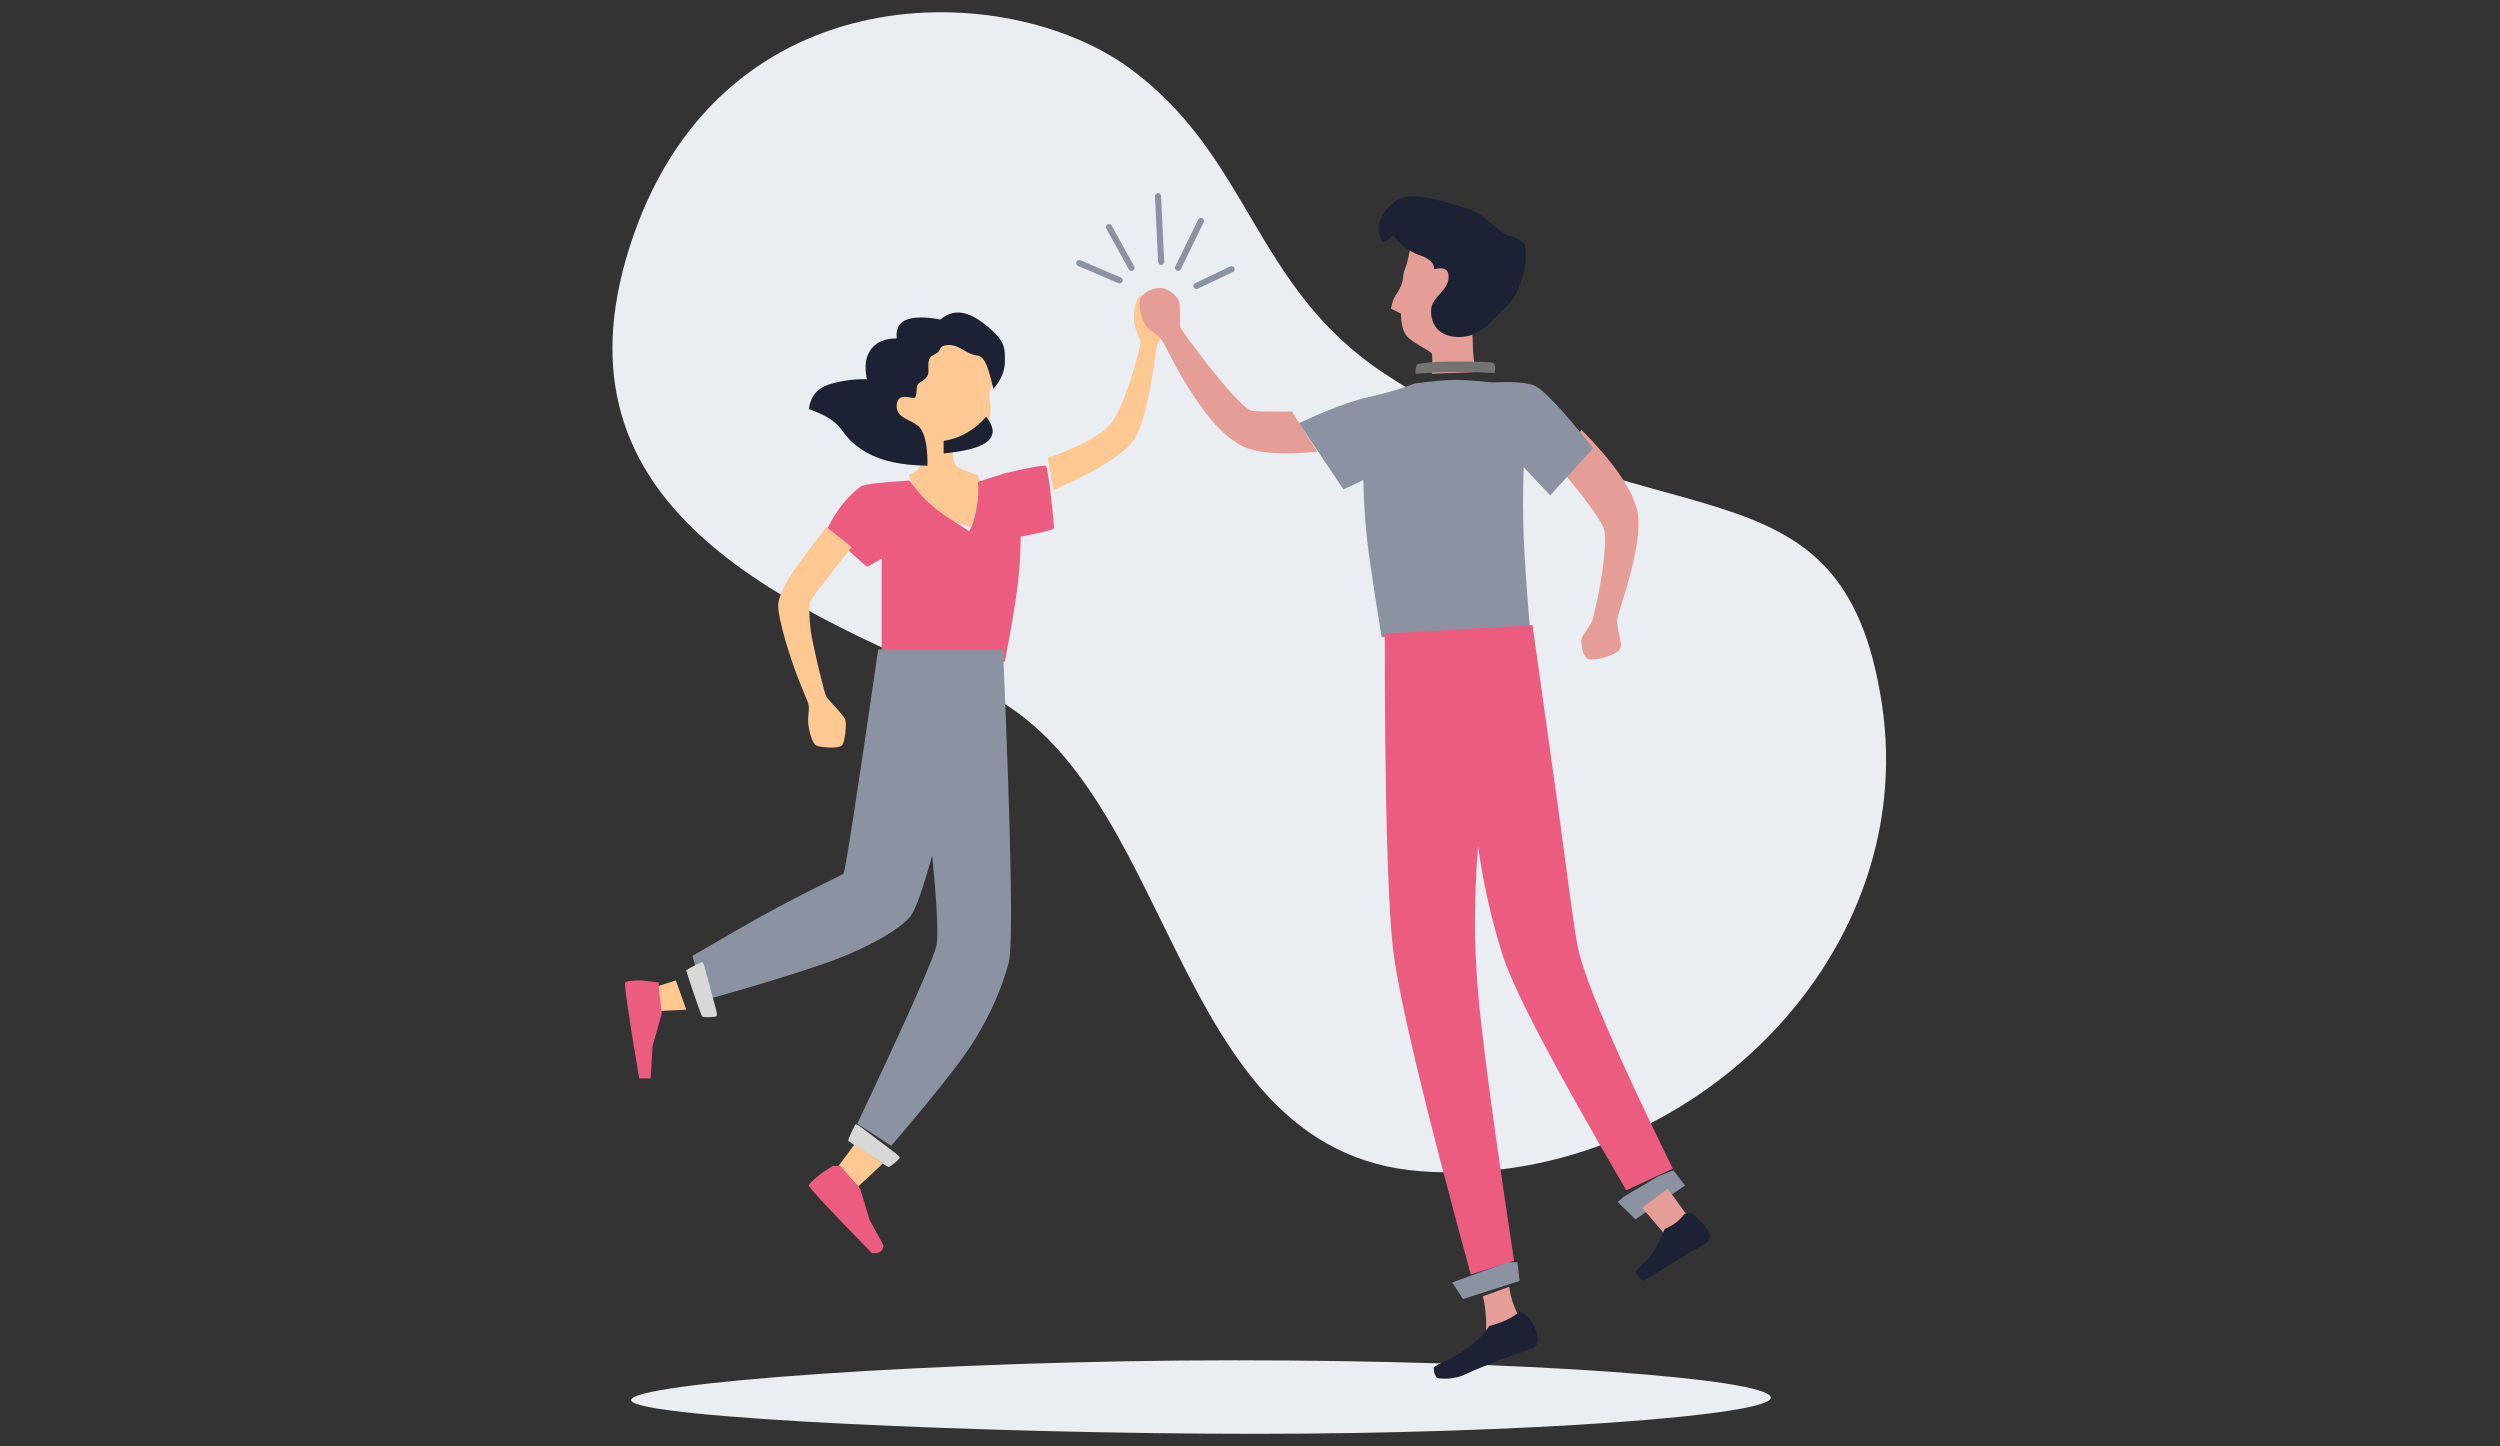 <?xml version="1.0" encoding="UTF-8"?>
<svg width="408px" height="236px" viewBox="0 0 408 236" version="1.1" xmlns="http://www.w3.org/2000/svg" xmlns:xlink="http://www.w3.org/1999/xlink">
    <rect x="0" y="0" width="408" height="236" fill="#333333" stroke="none"/>
    <title>Danke</title>
    <g id="Danke-Seite" stroke="none" stroke-width="1" fill="none" fill-rule="evenodd">
        <g transform="translate(-308, -147)" id="Danke">
            <g transform="translate(308, 147)">
                <path d="M307.116,114.829 C313.584,157.4 273.781,194.286 231.857,191.147 C189.934,188.008 192.465,126.47 158.992,112.273 C125.52,98.076 88.37,81.5 103.378,38.432 C118.387,-4.636 164.348,-3.416 184.23,11.049 C204.112,25.515 204.494,46.821 225.888,60.932 C270.476,90.341 300.648,72.257 307.116,114.829 Z" id="Path-59" fill="#EAEDF1"></path>
                <g id="Group-37" transform="translate(101.399, 31.14)">
                    <path d="M48.44,41.706 L48.899,43.429 C49.002,44.28 48.849,44.93 48.44,45.378 C48.032,45.827 47.531,46.159 46.939,46.375 C47.463,48.383 48.65,50.165 50.499,51.72 C52.349,53.275 54.527,54.321 57.033,54.86 C58.133,53.033 58.754,51.558 58.898,50.438 C59.042,49.317 58.784,47.963 58.124,46.375 C56.164,45.775 54.98,45.24 54.573,44.77 C54.166,44.299 54.004,43.277 54.087,41.706 L57.033,40.658 L60.05,37.642 C60.203,36.737 60.28,36.077 60.28,35.664 C60.28,34.814 60.05,33.936 60.05,33.583 C60.05,32.971 60.233,32.282 60.601,31.514 L60.601,27.999 L57.033,22.86 L50.664,22.86 L44.453,29.045 L41.601,34.955 L48.44,41.706 Z" id="Path-80" fill="#FDC891"></path>
                    <path d="M30.601,35.636 C30.871,33.553 31.979,32.205 33.927,31.593 C35.875,30.981 37.925,30.701 40.077,30.754 C39.643,28.615 39.878,26.969 40.782,25.816 C41.685,24.663 43.071,24.087 44.939,24.087 C44.78,22.493 45.334,21.469 46.601,21.013 C47.867,20.558 49.696,20.558 52.088,21.013 C53.981,19.347 56.236,19.487 58.852,21.432 C62.776,24.349 62.6,25.593 62.6,27.878 C62.6,29.401 61.971,30.887 60.713,32.336 C60.18,29.889 59.663,28.318 59.161,27.625 C58.407,26.586 58.182,27.114 56.843,26.517 C55.504,25.92 54.5,24.818 52.665,25.274 C51.981,25.443 52.017,26.09 51.676,26.346 C51.102,26.778 50.398,26.904 50.213,27.625 C49.919,28.774 50.335,29.373 49.969,30.163 C49.602,30.952 48.681,31.176 48.388,31.593 C48.095,32.01 48.276,33.224 47.97,33.704 C47.664,34.184 45.064,32.607 44.939,35.02 C44.814,37.433 47.97,37.257 48.99,39.03 C49.671,40.213 49.997,42.156 49.969,44.86 C45.774,44.816 42.476,44.108 40.077,42.736 C36.478,40.678 36.438,39.082 34.775,37.765 C33.666,36.887 32.274,36.177 30.601,35.636 Z" id="Path-60" fill="#1C2233"></path>
                    <path d="M59.537,36.86 C58.739,37.812 57.757,38.65 56.591,39.373 C55.425,40.096 54.095,40.577 52.601,40.815 L52.601,42.86 C56.339,42.504 58.756,41.822 59.851,40.815 C60.946,39.807 60.841,38.489 59.537,36.86 Z" id="Path-61" fill="#1C2233"></path>
                    <path d="M47.021,47.282 C42.334,47.559 39.688,47.88 39.083,48.245 C38.673,48.492 37.304,49.672 36.134,51.114 C34.719,52.857 33.601,55.081 33.601,55.264 C33.601,55.597 39.963,61.347 40.108,61.347 C40.204,61.347 40.998,60.901 42.489,60.009 L42.489,76.86 L62.588,76.86 C63.626,71.381 64.308,67.361 64.634,64.8 C64.959,62.239 65.143,59.452 65.184,56.441 C68.698,55.758 70.5,55.306 70.589,55.085 C70.723,54.755 69.664,45.245 69.327,44.919 C69.103,44.701 66.857,45.093 62.588,46.093 L58.181,47.508 C58.349,48.594 58.291,49.965 58.008,51.62 C57.724,53.275 57.324,54.584 56.806,55.546 C53.88,53.774 51.817,52.369 50.618,51.33 C49.42,50.292 48.221,48.942 47.021,47.282 Z" id="Path-81" fill="#EC5C81"></path>
                    <path d="M33.479,54.86 C29.87,59.523 27.755,62.43 27.134,63.582 C26.202,65.309 25.601,66.576 25.601,67.767 C25.601,68.958 26.221,71.86 27.68,76.273 C29.139,80.685 30.323,82.937 30.544,83.821 C30.765,84.706 30.323,85.758 30.544,87.266 C30.765,88.775 31.262,90.251 31.834,90.54 C32.405,90.829 35.388,91.086 35.97,90.54 C36.552,89.995 36.784,86.942 36.552,86.278 C36.319,85.614 33.859,83.183 33.479,82.584 C33.099,81.984 31.493,75.016 31.086,72.86 C30.679,70.705 30.61,67.975 30.745,67.254 C30.835,66.773 33.12,63.735 37.601,58.141 L33.479,54.86 Z" id="Path-82" fill="#FDC891"></path>
                    <path d="M41.924,74.86 C38.451,98.751 36.568,110.929 36.275,111.394 C36.068,111.721 31.01,113.893 22.944,118.343 C20.687,119.589 16.906,121.762 11.601,124.862 L13.681,132.058 C21.791,129.791 28.35,127.784 33.356,126.036 C40.866,123.414 45.991,120.047 47.233,118.343 C48.06,117.207 49.225,113.918 50.726,108.474 C51.504,116.35 51.75,121.198 51.464,123.019 C51.178,124.84 46.857,134.586 38.502,152.256 L44.047,155.86 C50.859,147.892 55.28,142.315 57.31,139.129 C60.354,134.349 62.116,129.974 63.213,126.036 C63.945,123.41 63.64,106.352 62.299,74.86 L41.924,74.86 Z" id="Path-84" fill="#8B92A2"></path>
                    <path d="M13.509,126.383 C13.372,126.035 13.262,125.86 13.18,125.86 C13.058,125.86 10.601,127.071 10.601,127.261 C10.601,127.452 12.993,134.544 13.18,134.745 C13.368,134.945 15.262,134.845 15.488,134.745 C15.638,134.678 15.638,134.337 15.488,133.722 L13.509,126.383 Z" id="Path-85" fill="#D8D8D8"></path>
                    <path d="M41.297,151.99 C41.161,151.646 41.052,151.473 40.97,151.474 C40.848,151.474 38.39,152.682 38.389,152.871 C38.389,153.059 40.754,160.078 40.941,160.276 C41.127,160.474 43.019,160.368 43.245,160.268 C43.396,160.202 43.397,159.864 43.249,159.255 L41.297,151.99 Z" id="Path-85-Copy" fill="#D8D8D8" transform="translate(40.874, 155.931) rotate(-38) translate(-40.874, -155.931) "></path>
                    <polygon id="Path-86-Copy" fill="#FDC891" transform="translate(38.845, 158.681) rotate(-38) translate(-38.845, -158.681) " points="40.099 155.786 35.899 156.948 36.36 161.576 41.792 161.094"></polygon>
                    <path d="M40.701,159.429 L39.726,158.668 L37.835,158.487 C35.964,158.459 34.919,158.557 34.7,158.782 C34.481,159.007 34.912,164.01 35.995,173.791 C36.462,174.224 36.863,174.456 37.199,174.486 C37.534,174.517 37.891,174.355 38.268,173.999 L39.046,169.296 L40.973,164.36 L40.701,159.429 Z" id="Path-87-Copy" fill="#EC5C81" transform="translate(37.809, 166.486) rotate(-38) translate(-37.809, -166.486) "></path>
                    <polygon id="Path-86" fill="#FDC891" points="8.906 128.86 5.601 129.919 6.073 133.86 10.601 133.644"></polygon>
                    <path d="M6.114,130.008 L6.114,129.197 L3.284,128.86 C1.723,128.86 0.84,128.973 0.634,129.197 C0.428,129.422 1.19,134.643 2.922,144.86 L4.796,144.86 L5.094,139.609 L6.601,134.282 L6.114,130.008 Z" id="Path-87" fill="#EC5C81"></path>
                    <path d="M69.601,43.608 C74.808,41.758 78.207,39.916 79.797,38.082 C82.182,35.331 84.734,25.602 84.734,24.809 C84.734,24.016 83.738,22.774 83.661,20.973 C83.584,19.171 84.069,17.711 84.515,17.292 C84.961,16.872 86.059,16.673 86.802,17.094 C87.544,17.514 88.27,18.357 88.559,20.973 C88.848,23.588 87.555,24.622 87.407,25.204 C87.26,25.785 86.051,37.169 83.661,40.632 C82.067,42.94 77.693,45.683 70.537,48.86 L69.601,43.608 Z" id="Path-88" fill="#FDC891"></path>
                    <line x1="87.59" y1="0.886" x2="88.101" y2="11.588" id="Line-14" stroke="#8B92A2" stroke-linecap="round" stroke-linejoin="round"></line>
                    <line x1="94.59" y1="4.918" x2="90.851" y2="12.579" id="Line-14-Copy-2" stroke="#8B92A2" stroke-linecap="round" stroke-linejoin="round"></line>
                    <line x1="99.59" y1="12.8" x2="93.851" y2="15.527" id="Line-14-Copy-3" stroke="#8B92A2" stroke-linecap="round" stroke-linejoin="round"></line>
                    <line x1="74.731" y1="11.8" x2="81.315" y2="14.61" id="Line-14-Copy-4" stroke="#8B92A2" stroke-linecap="round" stroke-linejoin="round"></line>
                    <line x1="79.59" y1="5.934" x2="83.267" y2="12.575" id="Line-14-Copy" stroke="#8B92A2" stroke-linecap="round" stroke-linejoin="round"></line>
                    <path d="M1.611,197.425 C2.448,200.325 60.576,202.86 103.602,202.86 C146.627,202.86 188.462,199.888 187.587,196.86 C186.713,193.832 147.534,190.86 100.136,190.86 C52.737,190.86 0.773,194.525 1.611,197.425 Z" id="Path-89" fill="#EAEDF1"></path>
                    <path d="M128.82,8.86 C128.548,10.593 128.246,11.877 127.912,12.712 C127.412,13.966 127.764,14.282 127.243,15.51 C126.722,16.738 126.381,16.895 126.087,17.56 C125.891,18.003 125.729,18.56 125.601,19.23 L127.243,20.053 C127.243,21.63 127.536,22.817 128.122,23.614 C129,24.808 132.14,26.128 132.28,26.592 C132.373,26.901 132.373,27.99 132.28,29.86 L139.601,29.568 C139.358,28.854 139.191,28.126 139.102,27.383 C139.013,26.64 138.958,25.527 138.937,24.042 L137.654,12.712 L128.82,8.86 Z" id="Path-90" fill="#E59E97"></path>
                    <path d="M124.962,2.936 C124.055,4.14 123.601,5.171 123.601,6.028 C123.601,7.314 124.126,8.393 124.318,8.393 C124.446,8.393 125.006,8.029 125.996,7.303 C127.27,8.915 128.7,9.984 130.285,10.509 C131.87,11.034 132.663,11.795 132.663,12.792 C134.329,12.369 135.11,12.854 135.005,14.247 C134.846,16.337 132.36,17.362 132.176,19.219 C131.991,21.075 132.797,23.768 136.556,23.858 C140.316,23.949 142.018,21.081 143.882,19.429 C145.746,17.777 146.394,16.162 147.101,13.965 C147.807,11.768 147.558,10.182 147.558,9.287 C147.558,8.393 146.298,7.667 144.81,7.303 C143.323,6.938 140.963,3.805 138.197,2.936 C135.432,2.067 133.486,1.423 130.285,0.939 C128.151,0.617 126.377,1.282 124.962,2.936 Z" id="Path-83" fill="#1C2233"></path>
                    <path d="M84.601,19.159 L84.601,17.722 C85.031,16.997 85.62,16.485 86.368,16.185 C87.49,15.735 88.37,15.827 88.848,16.018 C89.326,16.209 90.649,17.004 91.001,17.993 C91.352,18.982 91.029,21.825 91.255,22.327 C91.375,22.592 94.146,26.486 97.066,30.084 C99.666,33.286 101.872,35.508 102.67,35.833 C103.107,36.012 105.367,36.071 109.448,36.01 L113.601,42.579 C107.654,43.171 103.505,42.829 101.154,41.553 C97.626,39.64 95.044,36.01 92.677,32.34 C90.311,28.67 88.737,25.068 88.116,24.215 C87.494,23.363 86.256,22.947 85.579,21.973 C85.128,21.323 84.802,20.385 84.601,19.159 Z" id="Path-91" fill="#E59E97"></path>
                    <path d="M156.048,43.606 C159.261,50.182 160.867,54.179 160.864,55.598 C160.862,56.817 159.626,61.415 155.645,69.015 C154.992,70.263 153.269,71.203 152.946,71.937 C152.624,72.671 152.377,74.983 153.372,75.456 C154.368,75.929 157.804,75.92 158.633,75.048 C159.462,74.175 158.781,71.679 159.469,70.099 C160.156,68.519 166.846,58.979 166.855,53.654 C166.86,50.104 164.978,45.152 161.209,38.799 L156.048,43.606 Z" id="Path-92" fill="#E59E97" transform="translate(159.759, 57.284) rotate(-14) translate(-159.759, -57.284) "></path>
                    <path d="M110.601,37.915 C115.268,35.736 119.077,34.314 122.027,33.648 C124.977,32.981 127.465,32.246 129.491,31.443 C132.436,31.055 134.617,30.86 136.034,30.86 C137.452,30.86 139.481,30.998 142.12,31.272 C145.058,31.119 147.253,31.25 148.706,31.663 C150.159,32.076 153.457,35.522 158.601,42.001 L151.599,49.713 L147.268,45.107 C147.135,49.22 147.135,53.003 147.268,56.455 C147.402,59.907 147.742,64.918 148.289,71.489 L124.083,72.86 C123.259,67.849 122.573,63.376 122.027,59.441 C121.481,55.507 121.17,51.43 121.095,47.211 L117.863,48.735 L110.601,37.915 Z" id="Path-93" fill="#8B92A2"></path>
                    <path d="M129.91,28.332 C129.685,28.473 129.583,28.982 129.603,29.86 C131.758,29.694 133.923,29.601 136.101,29.581 C138.278,29.561 140.42,29.613 142.526,29.739 C142.678,28.795 142.599,28.245 142.288,28.091 C141.822,27.86 138.61,27.86 135.557,27.86 C132.505,27.86 130.247,28.121 129.91,28.332 Z" id="Path-94" fill="#737373"></path>
                    <path d="M124.601,72.263 C124.601,98.93 125.056,116.134 125.966,123.873 C126.877,131.612 131.097,149.275 138.628,176.86 L145.7,174.631 C142.455,153.225 140.497,138.651 139.824,130.908 C139.151,123.164 139.151,115.193 139.824,106.994 C140.643,112.928 141.96,118.784 143.775,124.562 C145.59,130.339 152.334,143.189 164.007,163.112 L171.601,159.587 C162.536,141.096 157.4,129.191 156.195,123.873 C155.491,120.768 154.648,113.514 153.064,101.988 C152.311,96.511 150.858,86.135 148.705,70.86 L124.601,72.263 Z" id="Path-95" fill="#EC5C81"></path>
                    <polygon id="Path-96" fill="#8B92A2" points="135.601 178.164 137.368 180.86 146.601 177.905 146.244 174.86 144.642 174.86"></polygon>
                    <polygon id="Path-97" fill="#8B92A2" points="163.633 164.139 162.601 165.036 165.51 167.86 173.601 162.321 171.687 159.86 169.277 160.817"></polygon>
                    <path d="M140.601,180.423 C140.829,181.22 140.988,182.213 141.075,183.402 C141.163,184.59 141.163,185.743 141.075,186.86 C142.111,186.555 143.058,186.187 143.915,185.755 C144.773,185.323 145.668,184.801 146.601,184.187 C146.038,182.86 145.648,181.869 145.431,181.214 C145.214,180.559 145.032,179.775 144.884,178.86 L140.601,180.423 Z" id="Path-98" fill="#E59E97"></path>
                    <path d="M132.638,192.007 C132.492,192.403 132.791,193.614 133.201,193.756 C133.611,193.898 135.933,194.027 137.644,193.194 C139.355,192.361 141.847,191.43 144.358,190.431 C146.869,189.431 148.803,189.168 149.36,188.36 C149.916,187.552 149.412,186.171 148.831,184.989 C148.444,184.201 147.719,183.491 146.657,182.86 C146.047,183.415 145.281,183.903 144.358,184.327 C143.435,184.75 142.546,185.049 141.69,185.225 C140.696,186.639 139.463,187.885 137.99,188.965 C135.781,190.584 132.785,191.612 132.638,192.007 Z" id="Path-99" fill="#1C2233"></path>
                    <polygon id="Path-100" fill="#E59E97" points="166.601 165.972 170.78 170.86 174.601 168.103 170.78 162.86"></polygon>
                    <path d="M170.259,169.442 C169.95,170.406 169.417,171.525 168.662,172.802 C167.529,174.717 165.706,175.849 165.608,176.366 C165.51,176.883 166.434,177.963 166.843,177.852 C167.251,177.741 171.255,175.169 173.277,173.936 C175.298,172.704 176.793,171.994 177.317,171.462 C177.84,170.93 177.518,170.079 177.317,169.61 C177.115,169.142 175.187,167.122 174.826,166.948 C174.585,166.831 174.15,166.831 173.52,166.948 C173.104,167.508 172.635,167.988 172.113,168.387 C171.592,168.786 170.974,169.138 170.259,169.442 Z" id="Path-101" fill="#1C2233"></path>
                </g>
            </g>
        </g>
    </g>
</svg>